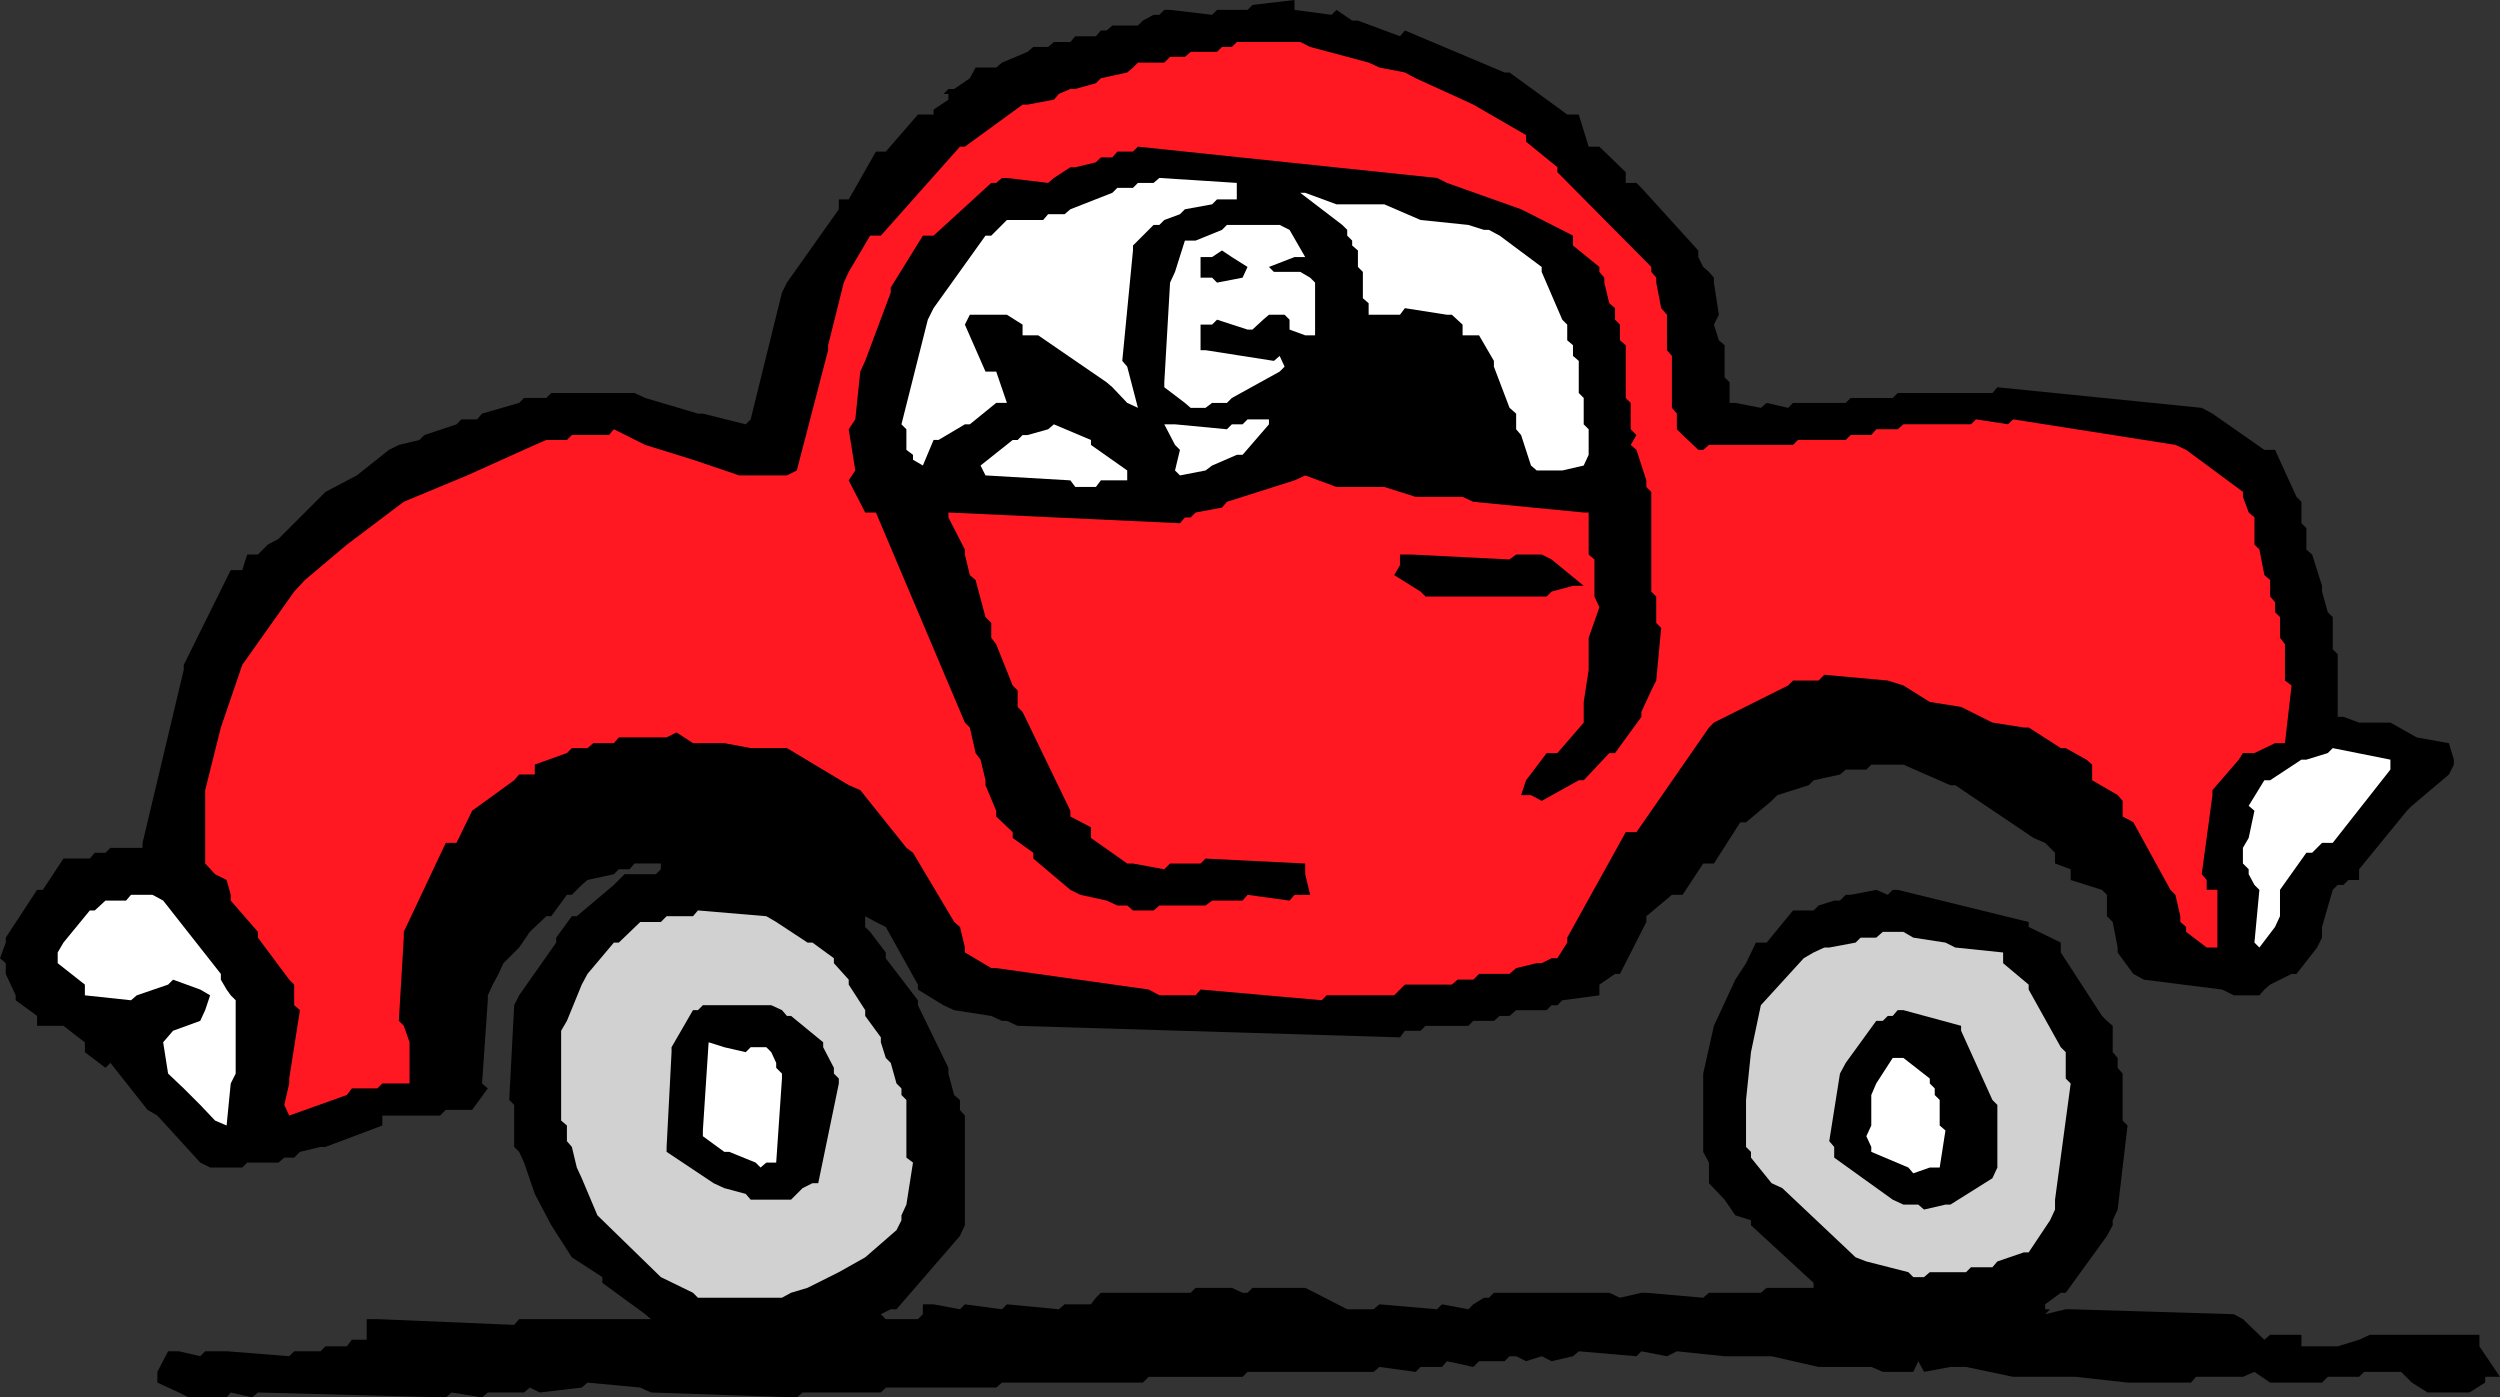 <?xml version="1.0" encoding="UTF-8" standalone="no"?>
<svg
   version="1.0"
   width="129.724mm"
   height="72.511mm"
   id="svg18"
   sodipodi:docname="Cartoon 003.wmf"
   xmlns:inkscape="http://www.inkscape.org/namespaces/inkscape"
   xmlns:sodipodi="http://sodipodi.sourceforge.net/DTD/sodipodi-0.dtd"
   xmlns="http://www.w3.org/2000/svg"
   xmlns:svg="http://www.w3.org/2000/svg">
  <rect width="100%" height="100%" fill="#333333" stroke="none"/>
  <sodipodi:namedview
     id="namedview18"
     pagecolor="#ffffff"
     bordercolor="#000000"
     borderopacity="0.25"
     inkscape:showpageshadow="2"
     inkscape:pageopacity="0.0"
     inkscape:pagecheckerboard="0"
     inkscape:deskcolor="#d1d1d1"
     inkscape:document-units="mm" />
  <defs
     id="defs1">
    <pattern
       id="WMFhbasepattern"
       patternUnits="userSpaceOnUse"
       width="6"
       height="6"
       x="0"
       y="0" />
  </defs>
  <path
     style="fill:#000000;fill-opacity:1;fill-rule:evenodd;stroke:none"
     d="m 44.44,274.056 h -7.434 l -1.939,-0.97 -4.202,-1.939 v -2.101 l 2.101,-4.04 h 2.101 l 4.202,0.97 0.97,-0.97 h 3.07 1.131 l 12.282,0.97 0.97,-0.97 h 5.171 l 0.97,-0.97 h 4.202 l 0.97,-1.293 h 2.909 v -0.97 -3.07 h 2.101 l 26.826,1.131 0.97,-1.131 h 25.856 l -1.131,-0.97 -8.403,-6.14 v -1.131 l -5.979,-3.878 -4.04,-6.302 -3.232,-6.14 -2.101,-6.14 -0.97,-2.101 -0.97,-0.97 v -1.131 -7.11 l -0.97,-0.97 0.97,-18.583 0.97,-1.939 7.272,-10.342 v -0.97 l 3.07,-4.201 h 0.97 l 7.272,-6.14 0.97,-0.97 1.131,-1.131 h 0.97 5.171 l 0.97,-0.97 v -1.131 h -0.97 -4.202 l -0.97,1.131 h -2.101 l -0.97,0.97 -5.171,1.131 -1.131,0.97 -1.939,1.939 h -0.97 l -3.07,4.201 h -0.97 l -3.232,3.07 -2.101,3.07 -3.07,3.07 -0.97,2.101 -1.131,2.101 -0.97,2.101 v 0.97 l -1.131,16.321 1.131,0.97 -3.07,4.201 h -0.97 -4.202 l -1.131,1.131 H 74.982 v 1.939 l -11.15,4.201 h -0.97 l -4.04,0.97 -1.131,1.131 h -1.939 l -1.131,0.97 h -6.141 l -0.97,0.97 h -6.302 l -1.939,-0.97 -8.403,-9.211 -1.939,-1.131 -7.272,-9.211 -0.97,0.97 -4.04,-3.07 v -0.97 -0.97 l -1.293,-0.97 -2.909,-2.262 H 11.312 7.272 v -1.939 l -4.202,-3.07 v -0.97 L 1.131,190.999 v -1.131 -0.97 L 0,187.929 1.131,184.859 v -0.97 l 6.141,-9.372 h 1.131 l 4.04,-6.14 h 1.939 3.232 l 0.97,-1.131 h 2.101 l 0.97,-0.97 h 6.302 v -0.97 l 8.08,-33.934 v -0.97 l 9.211,-18.583 h 2.262 l 0.97,-3.07 h 2.101 l 1.939,-1.939 2.101,-1.131 3.07,-3.07 6.141,-6.14 6.141,-3.232 6.302,-5.009 1.939,-0.97 4.04,-0.97 0.97,-0.97 6.302,-2.101 0.97,-0.97 h 3.07 l 0.97,-1.131 7.272,-2.101 0.97,-0.97 h 4.363 l 0.97,-0.97 h 16.322 l 2.101,0.97 10.342,3.07 h 0.97 l 8.403,2.101 0.97,-0.97 6.141,-24.885 0.97,-1.939 10.181,-14.381 v -1.939 h 1.939 l 1.293,-2.262 4.04,-7.11 h 1.939 l 6.302,-7.272 h 0.97 2.101 v -0.97 l 2.909,-1.939 v -1.131 h -0.97 l 0.97,-0.97 h 1.131 l 3.07,-2.101 1.131,-2.101 h 4.04 l 1.131,-0.97 5.01,-2.101 1.131,-0.97 h 2.909 l 1.131,-0.97 h 3.232 l 0.97,-1.131 h 4.04 l 0.97,-1.131 h 1.131 l 1.131,-0.97 h 5.01 l 0.97,-0.97 2.101,-1.131 h 1.131 l 0.97,-0.97 h 1.131 l 8.242,0.97 0.97,-0.97 h 5.979 L 245.632,0.97 253.873,0 v 1.939 l 7.272,0.97 0.97,-0.97 3.07,2.101 h 1.131 l 8.242,3.07 0.97,-1.131 19.554,8.241 h 0.97 l 11.312,8.241 h 2.262 l 1.939,6.302 h 2.101 l 5.171,5.009 v 2.101 h 2.101 l 0.97,0.97 11.15,12.281 v 1.293 l 0.97,1.939 1.131,0.97 0.97,1.131 v 0.97 l 0.97,6.302 -0.97,1.939 0.97,3.07 1.131,0.97 v 6.302 l 0.97,0.97 v 4.04 h 1.131 l 5.01,0.97 1.131,-0.97 4.202,0.97 0.97,-0.97 h 10.342 l 0.97,-0.97 h 8.242 l 0.97,-0.97 h 18.584 l 0.97,-1.131 40.077,4.04 2.101,1.131 10.181,7.11 h 2.101 l 4.202,9.211 0.97,0.97 v 4.201 l 0.97,0.97 v 4.201 l 1.131,0.97 1.939,6.14 v 1.131 l 1.131,4.04 0.97,0.97 v 6.302 l 0.97,0.97 v 12.281 h 1.131 l 3.07,1.131 h 6.141 l 5.171,2.909 6.302,1.131 0.97,3.232 v 0.97 l -0.97,1.939 -7.272,6.14 -0.97,0.97 -9.373,11.473 v 2.101 h -2.101 l -0.97,0.97 h -1.131 l -0.97,0.97 -2.101,7.272 v 0.97 1.131 l -0.97,1.939 -4.04,5.171 h -0.97 l -4.202,2.101 -1.131,0.97 -0.97,1.131 h -0.97 -4.04 l -2.262,-1.131 -15.352,-1.939 -2.101,-1.131 -3.07,-4.201 v -0.97 l -0.97,-5.009 -1.131,-1.131 v -4.201 l -0.97,-0.97 -6.141,-1.939 v -2.101 l -3.07,-1.131 v -2.101 l -1.939,-1.939 -2.262,-0.97 -15.352,-10.342 h -0.97 l -9.211,-4.04 h -1.131 -5.171 l -0.97,0.97 h -4.04 l -1.131,0.97 -5.171,1.131 -0.97,0.97 -6.141,1.939 -1.131,1.131 -5.01,4.201 h -1.131 l -5.171,8.079 h -2.101 l -4.04,6.14 h -2.101 l -5.01,4.201 v 1.131 l -5.171,10.18 h -0.97 l -3.07,2.101 v 2.101 l -7.272,0.97 -0.97,0.97 h -1.131 l -0.97,0.97 h -5.979 l -1.293,1.131 h -1.939 l -1.131,0.97 h -4.04 l -0.97,0.97 h -8.403 l -0.97,0.97 h -3.07 l -0.97,1.293 -74.982,-2.262 -2.101,-0.97 h -0.97 l -2.101,-0.97 -7.272,-1.131 -2.101,-0.97 -5.01,-3.07 v -0.97 l -6.302,-11.311 -1.939,-0.97 -2.101,-1.131 v 1.131 0.97 l 0.97,0.97 3.07,4.04 v 1.131 l 6.302,8.241 v 0.97 l 5.979,12.281 v 1.131 l 1.131,4.201 1.131,0.97 v 1.939 l 0.97,1.131 v 21.491 l -0.97,2.101 -12.443,14.381 h -1.131 l -1.939,0.97 0.97,0.97 h 6.302 l 0.97,-0.97 v -1.939 h 2.101 l 5.171,0.97 0.97,-0.97 7.272,0.97 0.97,-0.97 10.181,0.97 1.131,-0.97 h 5.171 l 0.97,-1.293 0.97,-0.97 h 1.131 16.483 l 0.97,-0.97 h 7.11 l 2.101,0.97 h 0.97 l 0.97,-0.97 h 10.342 l 1.939,0.97 6.302,3.232 h 0.97 4.202 l 1.131,-0.97 11.312,0.97 0.97,-0.97 5.171,0.97 0.97,-0.97 2.101,-1.293 h 0.97 l 0.97,-0.97 h 1.131 21.493 l 2.101,0.97 4.202,-0.97 h 0.97 l 11.15,0.97 1.131,-0.97 h 10.181 l 1.131,-0.97 h 9.211 v -0.97 l -12.282,-11.311 v -0.97 l -3.07,-0.97 -2.101,-3.07 -3.07,-3.232 v -4.04 l -1.131,-2.101 v -6.14 -9.211 l 2.101,-9.372 4.202,-9.049 2.101,-3.232 1.939,-4.04 h 2.101 l 5.171,-6.302 h 0.97 3.07 l 0.97,-0.97 3.07,-0.97 h 1.131 l 1.131,-1.131 h 0.97 l 5.01,-0.97 2.262,0.97 0.97,-0.97 h 0.97 l 25.694,6.302 v 0.97 l 6.302,3.07 v 1.939 l 8.08,12.442 0.97,0.97 1.131,0.97 v 0.97 4.201 l 0.97,1.131 v 1.939 l 0.97,1.131 v 9.211 l 0.97,0.97 -1.939,16.482 -0.97,2.101 v 0.97 l -1.131,2.101 -8.08,11.15 h -0.97 l -3.07,2.262 v 0.97 h 0.97 l -0.97,0.97 4.04,-0.97 h 0.97 l 31.997,0.97 1.778,0.97 4.202,4.04 1.131,-0.97 h 6.141 v 2.262 h 0.97 3.07 3.07 l 4.202,-1.293 2.101,-0.97 h 21.493 v 2.262 l 4.04,5.979 h -1.939 -0.97 v 1.131 l -3.07,1.939 h -3.07 -5.171 l -3.07,-1.939 -2.101,-2.101 h -7.272 l -0.97,0.97 h -6.141 l -1.131,1.131 h -4.04 -3.232 -2.909 l -3.07,-2.101 -2.262,0.97 h -9.211 l -0.97,1.131 h -12.443 l -10.181,-1.131 h -12.282 l -9.211,-1.939 h -3.07 l -5.171,0.97 -1.131,-2.101 -0.97,2.101 h -5.979 l -2.262,-0.97 H 356.651 l -9.211,-2.101 h -9.211 l -9.373,-0.97 -1.939,0.97 -5.01,-0.97 -0.97,0.97 -11.312,-0.97 -1.131,0.97 -4.202,0.97 -1.939,-0.97 -3.07,0.97 -1.939,-0.97 h -1.293 l -0.97,0.97 h -5.01 l -1.131,1.131 -5.171,-1.131 -0.97,1.131 h -4.202 l -0.97,0.97 -7.11,-0.97 -1.131,0.97 h -24.725 l -0.97,0.97 h -18.422 l -1.131,1.131 h -27.634 l -1.131,0.97 h -4.04 -1.131 -16.483 l -0.97,0.97 h -15.352 l -1.131,0.97 -28.603,-0.97 -2.101,-0.97 -10.342,-0.97 -1.131,0.97 -8.242,0.97 -1.939,-0.97 -1.131,0.97 h -1.939 -5.171 l -1.131,0.97 -5.979,-0.97 -1.131,0.97 -36.845,-0.97 -1.131,0.97 -4.202,-0.97 z"
     id="path1" />
  <path
     style="fill:#d1d1d1;fill-opacity:1;fill-rule:evenodd;stroke:none"
     d="m 135.905,253.534 -6.302,-3.07 -6.141,-5.979 -6.302,-6.14 -3.07,-7.272 -0.97,-2.101 -0.97,-4.04 -0.97,-1.131 v -3.07 l -1.131,-0.97 v -17.613 l 1.131,-1.939 2.909,-7.11 1.131,-2.101 5.171,-6.14 h 0.97 l 4.202,-4.04 h 0.97 3.07 l 1.131,-1.131 h 5.171 l 0.97,-1.131 13.413,1.131 1.939,1.131 6.141,4.04 h 0.97 l 4.202,3.07 v 0.97 l 2.909,3.232 v 0.97 l 3.232,5.009 v 1.131 l 3.07,4.201 v 0.97 l 0.97,3.07 0.97,0.97 1.131,4.04 0.97,0.97 v 1.293 l 0.97,0.97 v 11.311 l 1.293,0.97 -1.293,8.241 -0.97,2.101 v 0.97 l -0.97,1.939 -6.141,5.332 -5.171,2.909 -6.141,3.07 -3.232,0.97 -1.778,0.97 h -16.483 z"
     id="path2" />
  <path
     style="fill:#d1d1d1;fill-opacity:1;fill-rule:evenodd;stroke:none"
     d="m 374.265,249.495 -8.242,-2.101 -2.101,-0.808 -14.382,-13.574 -2.101,-0.97 -4.04,-5.009 v -1.131 l -0.97,-0.97 v -1.131 -8.079 l 0.97,-9.372 1.939,-9.211 8.403,-9.211 1.939,-1.131 2.101,-0.97 h 0.97 l 5.171,-0.97 0.97,-0.97 h 3.07 l 1.293,-1.131 h 4.04 l 1.939,1.131 6.302,0.97 1.939,0.97 9.373,0.97 v 2.101 l 5.01,4.201 v 0.97 l 6.302,11.311 0.97,0.97 v 5.171 l 0.97,0.97 -3.07,22.784 v 0.97 0.97 l -0.97,2.101 -4.202,6.302 h -0.97 l -5.171,1.777 -0.97,1.131 h -4.202 l -0.97,0.97 h -7.11 l -1.131,0.97 h -2.101 z"
     id="path3" />
  <path
     style="fill:#000000;fill-opacity:1;fill-rule:evenodd;stroke:none"
     d="m 376.204,236.244 h -2.909 l -2.101,-0.97 -11.474,-8.241 v -1.131 -0.97 l -0.97,-1.131 2.101,-13.25 1.131,-2.101 5.979,-8.241 h 1.293 l 0.97,-0.97 h 0.97 l 0.97,-1.131 h 1.131 l 11.312,3.07 v 0.97 l 6.141,13.574 0.97,0.97 v 12.281 l -0.97,2.101 -8.242,5.171 h -0.97 l -4.202,0.97 z"
     id="path4" />
  <path
     style="fill:#000000;fill-opacity:1;fill-rule:evenodd;stroke:none"
     d="m 146.248,234.144 -4.202,-1.131 -2.101,-0.97 -9.211,-6.14 v -0.97 l 0.97,-18.583 v -0.97 l 4.202,-7.272 h 0.97 l 0.97,-0.97 h 1.131 12.282 l 2.101,0.97 0.97,1.131 h 0.808 l 6.302,5.171 v 0.97 l 2.101,4.04 v 1.131 l 0.97,0.97 v 0.97 l -4.04,19.552 h -1.131 l -1.939,0.97 -1.131,1.131 -1.131,1.131 h -0.808 -7.11 z"
     id="path5" />
  <path
     style="fill:#ffffff;fill-opacity:1;fill-rule:evenodd;stroke:none"
     d="m 374.265,228.973 -7.272,-3.07 v -0.97 l -0.97,-2.101 0.97,-2.101 v -5.979 l 0.97,-2.262 3.232,-5.009 h 2.101 l 5.171,4.04 v 0.97 l 0.97,0.97 v 1.293 l 0.97,0.97 v 0.97 4.04 l 1.131,0.97 -1.131,7.272 h -1.939 l -3.232,1.131 z"
     id="path6" />
  <path
     style="fill:#ffffff;fill-opacity:1;fill-rule:evenodd;stroke:none"
     d="m 148.187,228.003 -5.171,-2.101 h -0.97 l -4.202,-3.07 v -1.131 l 1.131,-17.29 3.07,0.97 4.202,0.97 0.97,-0.97 h 3.07 l 0.97,0.97 0.97,2.101 v 0.97 l 1.131,1.131 v 0.97 l -1.131,16.482 h -1.939 l -1.131,0.97 z"
     id="path7" />
  <path
     style="fill:#ffffff;fill-opacity:1;fill-rule:evenodd;stroke:none"
     d="m 42.178,219.762 -2.909,-3.07 -3.232,-3.232 -3.07,-2.909 -0.97,-6.14 1.939,-2.262 5.333,-1.939 0.97,-2.101 0.97,-2.909 -1.939,-1.131 -5.333,-1.939 -0.97,0.97 -6.141,2.101 -1.131,0.97 -9.05,-0.97 v -2.101 l -5.333,-4.201 v -0.97 -1.131 l 1.131,-1.939 5.171,-6.302 h 0.97 l 2.101,-1.939 h 0.97 3.07 l 0.97,-1.131 h 4.202 l 2.101,1.131 11.312,14.381 v 1.131 l 1.131,1.939 0.808,1.131 0.97,0.97 v 0.97 13.412 l -0.97,1.939 -0.808,8.241 z"
     id="path8" />
  <path
     style="fill:#ff1721;fill-opacity:1;fill-rule:evenodd;stroke:none"
     d="m 55.752,216.692 0.97,-4.201 v -0.97 l 2.101,-13.412 -1.131,-0.97 v -4.04 l -0.97,-0.97 -6.141,-8.241 v -1.131 l -5.333,-6.14 v -1.131 l -0.808,-2.909 -2.262,-1.131 -1.939,-2.101 v -2.101 -12.281 l 3.07,-12.281 4.202,-12.281 10.181,-14.381 2.101,-2.262 8.242,-6.948 11.15,-8.403 12.443,-5.171 13.251,-5.979 2.262,-0.97 h 4.04 l 0.97,-0.97 h 7.272 l 0.97,-1.131 6.141,3.07 9.373,2.909 9.05,3.07 h 9.373 l 1.939,-0.97 6.141,-23.592 v -0.97 l 3.07,-12.281 0.97,-2.101 4.202,-7.11 h 2.101 l 15.514,-17.452 h 0.97 l 11.312,-8.241 h 0.97 l 5.171,-0.97 0.97,-1.131 2.262,-0.97 h 0.97 l 4.04,-1.131 0.97,-0.97 5.171,-1.131 1.131,-0.97 0.97,-0.97 h 0.97 4.202 l 1.131,-1.131 h 2.909 l 1.131,-0.97 h 5.171 l 0.97,-0.97 h 1.939 l 0.97,-0.97 h 12.443 l 1.939,0.97 11.474,3.07 2.101,0.97 5.01,0.97 2.101,1.131 9.211,4.201 2.101,0.97 10.342,5.979 v 1.293 l 6.141,5.009 v 0.97 l 18.422,18.583 v 0.97 l 0.97,1.131 v 0.97 l 0.97,5.009 1.131,1.293 v 6.948 l 0.97,1.131 v 10.18 l 0.97,1.131 v 3.07 l 1.131,1.131 3.07,2.909 h 0.97 l 1.131,-0.97 h 0.97 15.514 l 0.97,-0.97 h 9.373 l 0.97,-0.97 h 4.04 l 0.97,-1.131 h 4.202 l 1.131,-0.97 h 13.251 l 0.97,-0.97 6.302,0.97 0.97,-0.97 31.835,5.009 2.101,0.97 11.15,8.241 v 0.97 l 1.131,3.07 1.131,0.97 v 5.332 l 0.97,0.97 0.97,5.009 1.131,0.97 v 3.232 l 0.97,1.131 v 1.939 l 0.97,0.97 v 4.04 l 0.97,1.293 v 7.11 l 1.293,0.97 -1.293,11.311 h -1.939 l -4.04,1.939 h -1.131 -1.131 l -0.808,1.293 -5.171,5.979 v 0.97 l -2.101,15.513 0.97,1.131 v 1.939 h 2.101 v 11.311 h -2.101 l -4.04,-3.07 v -0.97 l -1.131,-0.97 v -1.131 l -0.97,-4.201 -0.97,-0.97 -7.272,-13.25 -2.101,-1.131 v -3.07 l -0.97,-1.131 -5.01,-2.909 v -2.101 -0.97 l -1.131,-0.97 -4.04,-2.262 h -0.97 l -6.302,-4.04 h -0.97 l -6.141,-0.97 -6.141,-3.07 -6.141,-0.97 -5.171,-3.232 -3.07,-0.97 -12.443,-1.131 -1.131,1.131 h -5.01 l -0.97,0.97 -14.544,7.272 -0.97,0.97 -14.221,20.522 h -2.101 l -11.474,20.683 v 0.97 l -1.939,3.07 h -1.131 l -1.939,0.97 h -0.97 l -4.04,0.97 -1.293,1.131 h -5.979 l -1.131,1.131 h -3.07 l -1.131,0.97 h -9.211 l -0.97,0.97 -1.131,1.131 h -0.97 -12.282 l -0.97,0.97 -23.755,-2.101 -0.97,1.131 h -7.11 l -2.101,-1.131 -29.896,-4.201 h -0.97 l -5.171,-3.07 v -0.97 l -0.97,-4.04 -1.131,-0.97 -8.08,-13.574 -1.293,-0.97 -9.05,-11.311 -2.262,-0.97 -12.12,-7.272 h -0.97 -6.141 l -5.171,-0.97 h -6.141 l -3.232,-2.101 -1.939,0.97 h -9.373 l -0.97,1.131 h -4.04 l -1.131,0.97 h -3.07 l -0.97,0.97 -6.302,2.262 v 1.939 h -3.07 l -0.97,1.131 -8.242,5.979 -3.07,6.302 h -2.101 l -8.242,17.452 v 1.131 l -0.97,16.321 0.97,0.97 1.131,3.232 v 0.97 7.11 h -2.101 -3.232 l -0.97,0.97 h -5.01 l -0.97,1.293 -11.312,4.04 z"
     id="path9" />
  <path
     style="fill:#ffffff;fill-opacity:1;fill-rule:evenodd;stroke:none"
     d="m 442.137,184.859 0.97,-10.342 -0.97,-0.97 -1.131,-2.101 v -0.97 l -1.131,-1.131 v -0.97 -2.101 l 1.131,-1.939 1.131,-5.332 -1.131,-0.97 3.07,-5.009 h 1.131 l 6.141,-4.04 h 0.97 l 4.202,-1.293 0.97,-0.97 11.312,2.262 v 1.939 l -11.312,14.381 h -2.101 l -1.939,1.939 h -1.131 l -5.171,7.272 v 0.97 4.201 l -0.97,2.101 -3.07,4.04 z"
     id="path10" />
  <path
     style="fill:#000000;fill-opacity:1;fill-rule:evenodd;stroke:none"
     d="m 221.069,177.587 h -1.939 l -2.101,-0.97 -5.171,-1.131 -1.939,-0.97 -7.272,-6.14 v -1.131 l -4.04,-2.909 v -1.131 l -3.232,-3.07 v -1.131 l -2.101,-5.009 v -0.97 l -0.97,-4.04 -0.97,-1.293 -1.131,-5.009 -0.97,-0.97 -17.453,-41.205 h -2.101 l -3.232,-6.302 1.293,-1.939 -1.293,-8.079 1.293,-1.939 0.97,-9.372 0.97,-2.101 5.01,-13.412 v -0.97 l 6.302,-10.18 h 2.101 l 11.312,-10.342 h 0.97 l 1.131,-0.97 h 0.97 l 8.08,0.97 1.131,-0.97 3.232,-2.101 h 0.97 l 4.04,-0.97 0.97,-0.97 h 2.262 l 0.97,-1.131 h 3.07 l 0.97,-0.97 58.661,6.14 1.939,0.97 14.544,5.171 1.939,0.97 8.242,4.201 v 1.939 l 5.171,4.201 v 0.97 l 0.97,1.131 v 0.97 l 0.97,4.04 1.131,0.97 v 2.262 l 0.97,0.97 v 3.07 l 1.131,0.97 v 10.342 l 0.97,0.97 v 5.171 l 1.131,1.131 -1.131,1.939 1.131,0.97 1.939,5.979 v 1.293 l 0.97,0.97 v 0.97 18.583 l 0.97,0.97 v 5.171 l 0.97,0.97 -0.97,10.342 -0.97,1.939 -1.939,4.201 v 0.97 l -5.171,7.11 h -1.131 l -5.01,5.332 h -0.97 l -7.272,4.04 -2.101,-1.131 h -1.939 l 0.97,-2.909 4.04,-5.332 h 2.101 l 5.171,-5.979 v -1.131 -2.909 l 0.97,-6.302 v -6.302 l 2.101,-5.979 -0.97,-2.101 v -7.272 l -1.131,-0.97 v -8.241 h -0.97 l -21.654,-2.101 -2.101,-0.97 h -9.211 l -6.141,-1.939 h -9.373 l -6.141,-2.262 -2.101,0.97 -13.251,4.201 -0.97,1.131 -5.171,0.97 -0.97,0.97 h -1.131 l -0.97,1.131 -45.41,-2.101 v 0.97 l 3.232,6.302 v 0.97 l 0.97,4.04 1.131,0.97 1.939,7.272 1.131,1.131 v 2.909 l 0.97,1.293 3.232,8.079 0.97,0.97 v 3.232 l 0.97,0.97 9.373,19.391 v 1.131 l 4.04,2.101 v 2.101 l 7.11,5.009 h 1.131 l 6.141,1.131 1.131,-1.131 h 5.979 l 0.97,-0.97 19.554,0.97 v 2.101 l 0.97,4.04 h -1.939 -1.131 l -0.97,1.131 -8.242,-1.131 -0.97,1.131 h -5.979 l -1.293,0.97 h -9.05 l -1.131,0.97 h -4.04 z"
     id="path11" />
  <path
     style="fill:#000000;fill-opacity:1;fill-rule:evenodd;stroke:none"
     d="m 278.598,116.021 -5.171,-3.232 1.131,-1.939 v -2.101 h 2.101 l 19.392,0.97 1.293,-0.97 h 5.01 l 1.939,0.97 6.302,5.171 h -2.101 l -4.202,1.131 -0.97,0.97 h -23.755 z"
     id="path12" />
  <path
     style="fill:#ffffff;fill-opacity:1;fill-rule:evenodd;stroke:none"
     d="m 209.918,94.207 -16.645,-0.97 -0.97,-1.939 6.302,-5.009 h 0.97 l 0.97,-0.97 h 0.97 l 4.04,-1.131 1.131,-0.97 7.272,3.07 v 0.97 l 7.11,5.009 v 1.939 h -5.171 l -0.97,1.293 h -4.04 z"
     id="path13" />
  <path
     style="fill:#ffffff;fill-opacity:1;fill-rule:evenodd;stroke:none"
     d="m 230.441,92.268 0.97,-4.04 -0.97,-0.97 -2.101,-4.04 h 2.101 l 10.181,0.97 0.97,-0.97 h 2.101 l 0.97,-0.97 h 4.202 v 0.97 l -5.171,5.979 h -1.131 l -4.848,2.101 -1.293,0.97 -5.01,0.97 z"
     id="path14" />
  <path
     style="fill:#ffffff;fill-opacity:1;fill-rule:evenodd;stroke:none"
     d="m 300.252,91.298 -1.939,-5.979 -0.97,-1.131 v -3.07 l -1.293,-1.131 -3.07,-8.079 v -1.131 l -2.909,-5.009 h -1.131 -2.101 v -2.101 l -2.101,-1.939 h -0.97 l -8.242,-1.293 -0.97,1.293 h -6.141 v -2.262 l -1.131,-0.97 V 57.364 53.325 l -0.97,-0.97 v -3.232 l -1.131,-0.97 V 47.184 l -0.97,-0.97 v -1.131 l -0.97,-0.97 -8.242,-6.302 h 0.97 l 6.141,2.262 h 9.373 l 7.11,3.07 9.373,0.97 3.07,0.97 h 0.97 l 2.101,1.131 8.242,6.14 v 0.97 l 4.04,9.372 0.97,0.97 v 3.07 l 1.131,0.97 v 2.101 l 1.131,0.97 v 6.302 l 0.97,0.97 v 5.171 l 0.97,0.97 v 5.009 l -0.97,2.101 -4.202,0.97 h -0.97 -4.04 z"
     id="path15" />
  <path
     style="fill:#ffffff;fill-opacity:1;fill-rule:evenodd;stroke:none"
     d="m 179.053,90.167 v -0.97 l -1.293,-0.97 v -4.04 l -0.97,-0.97 5.171,-20.522 1.131,-2.262 10.181,-14.22 h 1.131 l 3.07,-3.07 h 1.131 5.979 l 0.97,-1.131 h 3.232 l 1.131,-0.97 8.242,-3.232 0.97,-0.97 h 3.07 l 0.97,-0.97 h 3.07 l 1.131,-0.97 15.19,0.97 v 3.232 h -3.878 l -0.97,0.97 -5.333,0.97 -0.97,0.97 -3.07,1.131 -0.97,0.97 h -1.131 l -0.97,0.97 -3.07,3.07 v 0.97 l -2.101,21.653 0.97,1.131 2.101,8.079 -2.101,-0.97 -2.909,-3.07 -1.131,-0.97 -13.413,-9.211 h -0.97 -2.101 v -2.101 l -3.07,-1.939 h -0.97 -6.302 l -0.97,1.939 4.04,9.211 h 2.101 l 2.101,6.14 h -2.101 l -5.171,4.201 h -0.97 l -5.171,3.07 h -0.97 l -2.101,5.009 z"
     id="path16" />
  <path
     style="fill:#ffffff;fill-opacity:1;fill-rule:evenodd;stroke:none"
     d="m 232.381,79.017 -4.04,-3.07 v -0.97 l 1.131,-19.552 0.97,-2.101 1.939,-6.14 h 2.101 l 5.171,-2.101 0.97,-0.97 h 10.342 l 1.939,0.97 3.07,5.332 h -2.101 l -5.01,1.939 0.97,0.97 h 5.171 l 1.939,1.131 0.97,0.97 v 0.97 9.372 h -1.939 l -3.07,-1.131 v -0.97 -0.97 l -0.97,-0.97 h -3.07 l -1.131,0.97 -2.101,1.939 h -0.97 l -5.979,-1.939 -0.97,0.97 h -2.262 v 0.97 4.04 h 0.97 l 13.413,2.101 1.131,-0.97 0.97,2.101 -0.97,0.97 -9.373,5.171 -0.97,0.97 h -2.909 l -1.293,0.97 h -2.909 z"
     id="path17" />
  <path
     style="fill:#000000;fill-opacity:1;fill-rule:evenodd;stroke:none"
     d="m 237.713,54.456 h -2.262 v -2.101 -1.939 h 2.262 l 1.939,-1.293 1.939,1.293 3.07,1.939 -0.97,2.101 -5.01,0.97 z"
     id="path18" />
</svg>
